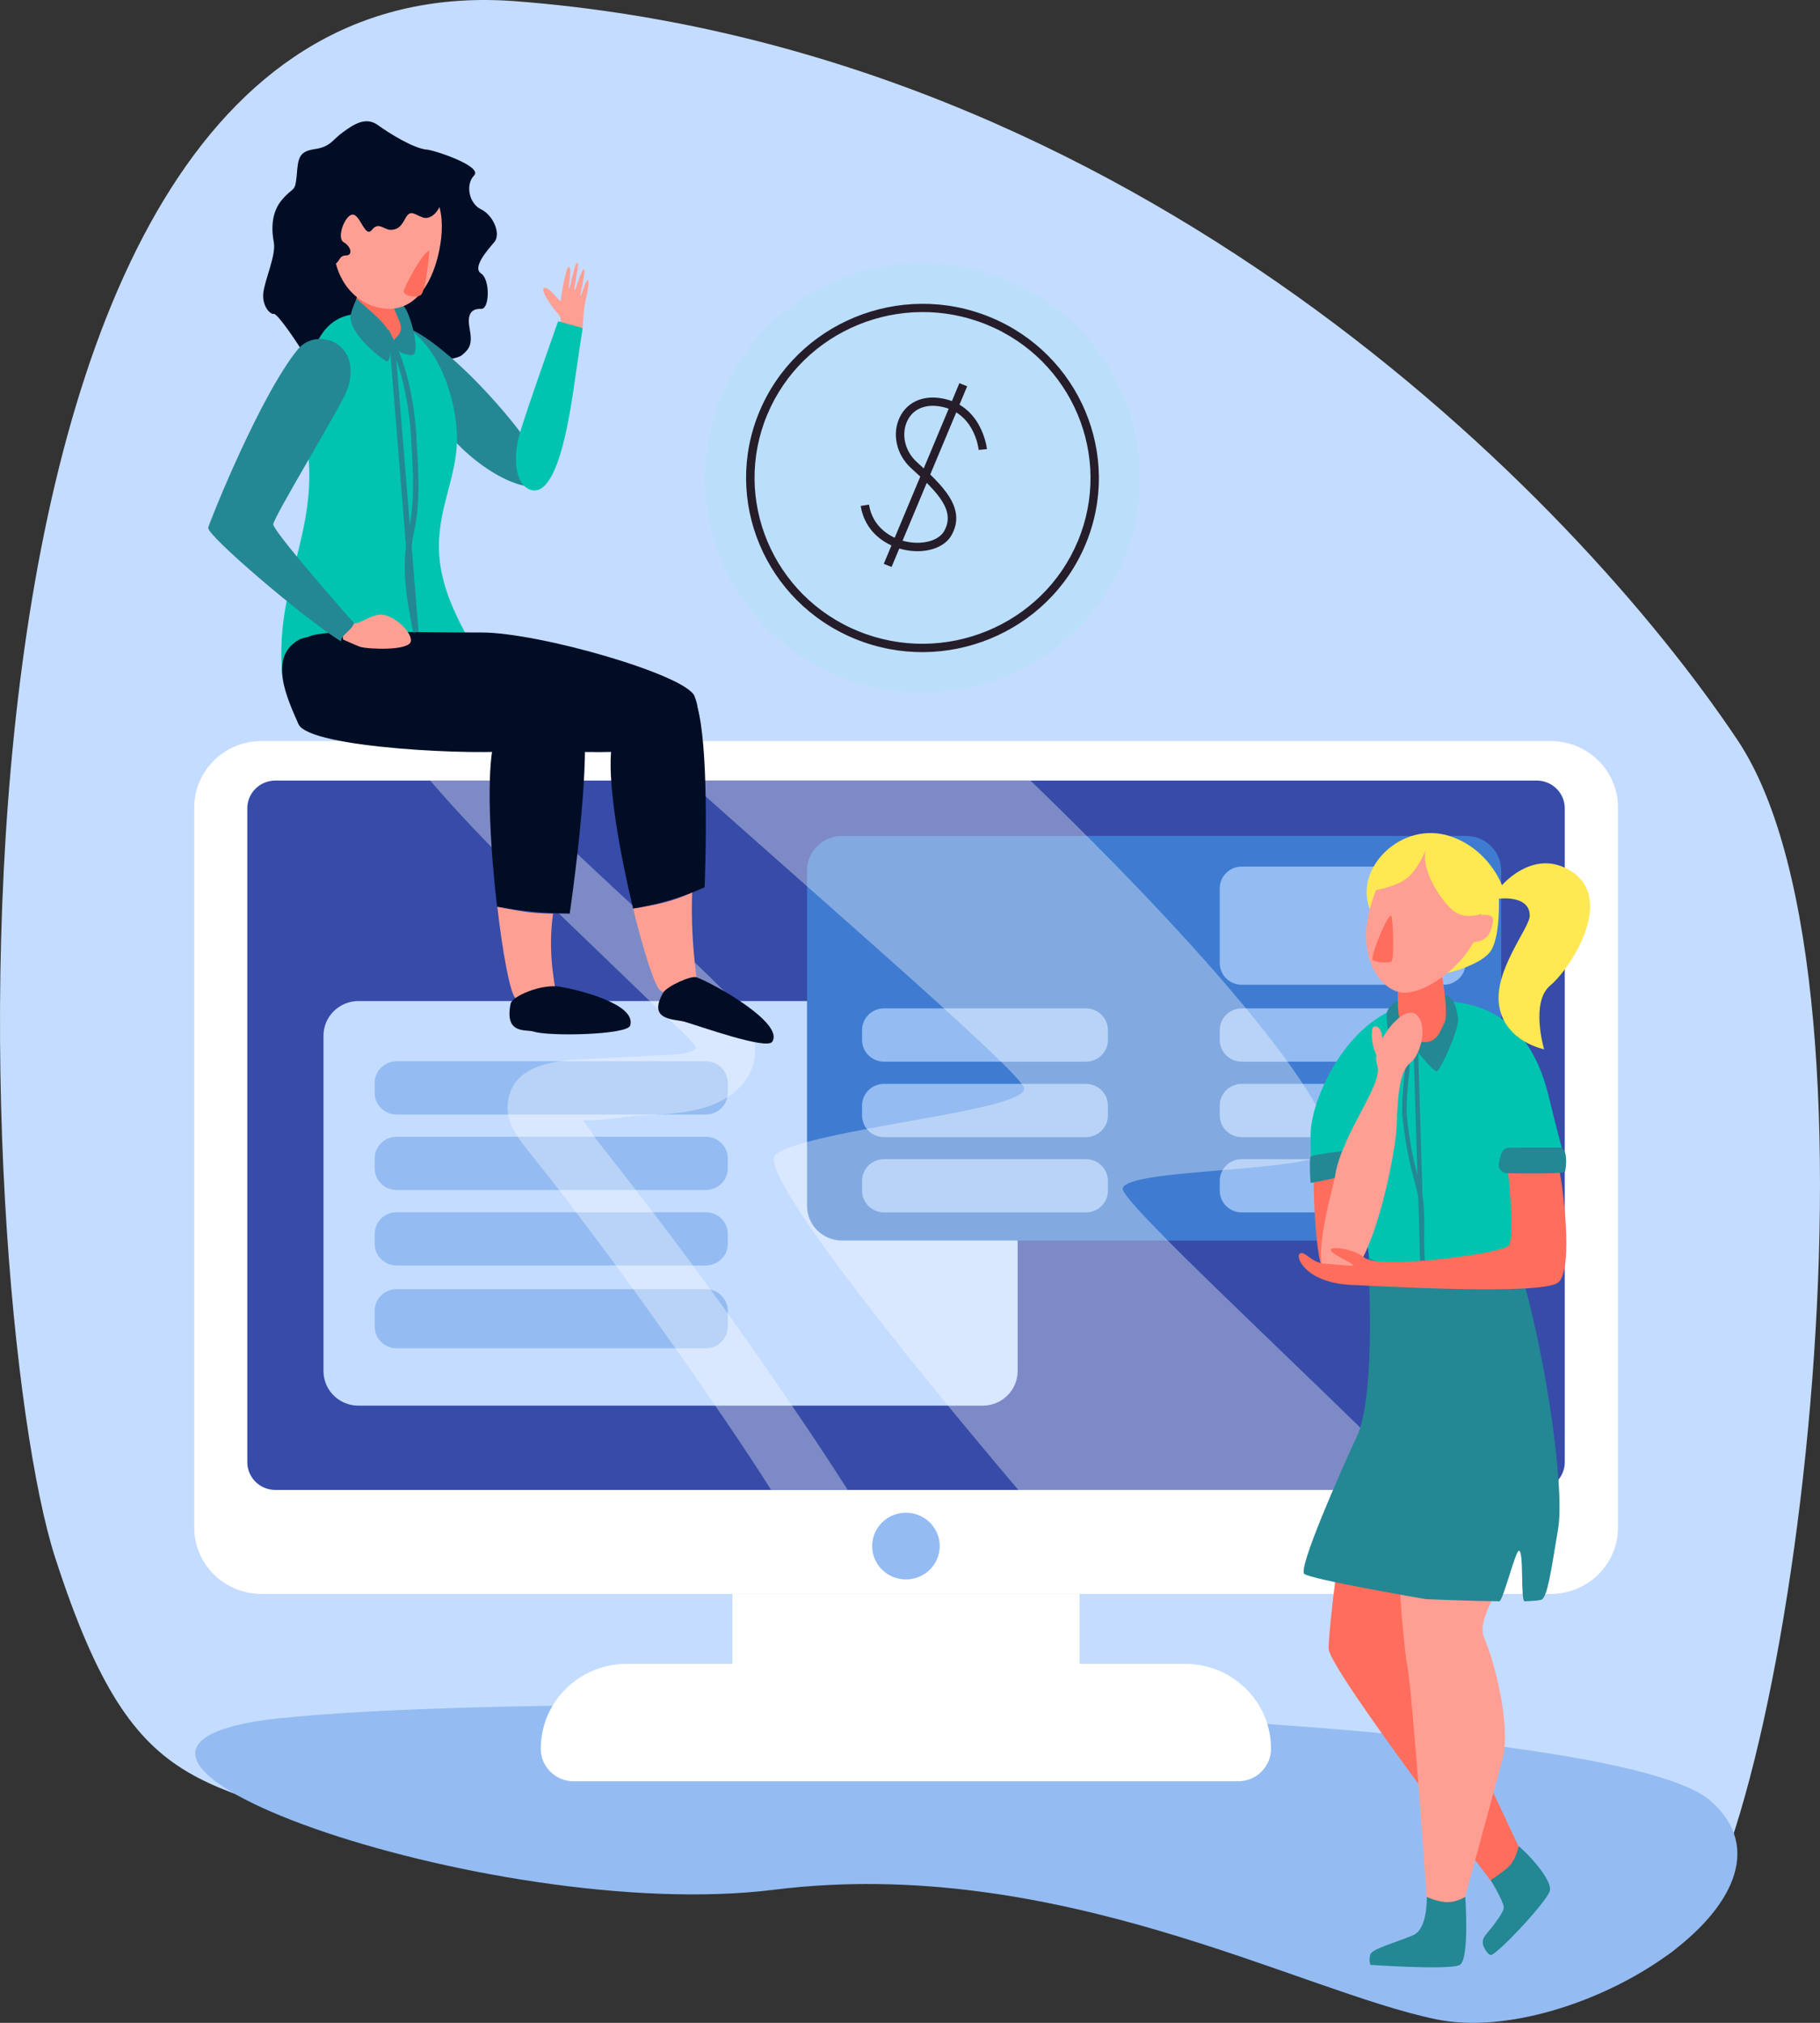 <svg xmlns="http://www.w3.org/2000/svg" width="126" height="140" viewBox="0 0 126 140" fill="none"><rect x="0" y="0" width="126" height="140" fill="#333333" stroke="none"/><path d="M28.84 128.409C14.133 122.59 9.62 125.704 3.825 107.824C-1.97 89.944 -7.111 -3.215 35.716 0.086C78.543 3.386 108.875 34.158 120.289 51.219C131.703 68.28 123.796 128.93 115.776 135.06C107.756 141.189 58.682 120.195 58.682 120.195L28.84 128.409Z" fill="#C4DCFF"></path><path d="M19.458 118.915C39.093 116.831 110.995 118.109 118.437 124.648C125.878 131.199 109.009 141.721 99.456 139.761C89.89 137.8 73.121 128.358 53.574 130.79C34.027 133.234 -0.327 121.012 19.458 118.903V118.915Z" fill="#94BCF2"></path><path d="M18.099 110.315L107.361 110.315C109.929 110.315 112.012 108.26 112.012 105.724V55.882C112.012 53.346 109.929 51.291 107.361 51.291L18.099 51.291C15.53 51.291 13.448 53.346 13.448 55.882V105.724C13.448 108.26 15.53 110.315 18.099 110.315Z" fill="white"></path><path d="M19.069 103.119L106.382 103.119C107.458 103.119 108.33 102.258 108.33 101.196V55.944C108.33 54.882 107.458 54.021 106.382 54.021L19.069 54.021C17.992 54.021 17.12 54.882 17.12 55.944V101.196C17.12 102.258 17.992 103.119 19.069 103.119Z" fill="#374BA8"></path><path d="M65.057 107.004C65.057 108.282 64.014 109.312 62.719 109.312C61.424 109.312 60.381 108.282 60.381 107.004C60.381 105.726 61.424 104.696 62.719 104.696C64.014 104.696 65.057 105.726 65.057 107.004Z" fill="#94BCF2"></path><path d="M24.821 97.287H68.025C69.365 97.287 70.451 96.215 70.451 94.892V71.677C70.451 70.354 69.365 69.282 68.025 69.282H24.821C23.481 69.282 22.395 70.354 22.395 71.677V94.892C22.395 96.215 23.481 97.287 24.821 97.287Z" fill="#C4DCFF"></path><path d="M48.866 89.221H27.459C26.619 89.221 25.938 89.893 25.938 90.722V91.814C25.938 92.643 26.619 93.315 27.459 93.315H48.866C49.706 93.315 50.387 92.643 50.387 91.814V90.722C50.387 89.893 49.706 89.221 48.866 89.221Z" fill="#94BCF2"></path><path d="M48.866 83.898H27.459C26.619 83.898 25.938 84.571 25.938 85.4V86.082C25.938 86.911 26.619 87.584 27.459 87.584H48.866C49.706 87.584 50.387 86.911 50.387 86.082V85.4C50.387 84.571 49.706 83.898 48.866 83.898Z" fill="#94BCF2"></path><path d="M48.866 78.675H27.459C26.619 78.675 25.938 79.347 25.938 80.176V80.859C25.938 81.688 26.619 82.36 27.459 82.36H48.866C49.706 82.36 50.387 81.688 50.387 80.859V80.176C50.387 79.347 49.706 78.675 48.866 78.675Z" fill="#94BCF2"></path><path d="M48.866 73.45H27.459C26.619 73.45 25.938 74.122 25.938 74.952V75.634C25.938 76.463 26.619 77.135 27.459 77.135H48.866C49.706 77.135 50.387 76.463 50.387 75.634V74.952C50.387 74.122 49.706 73.45 48.866 73.45Z" fill="#94BCF2"></path><path d="M58.298 85.858H101.502C102.842 85.858 103.928 84.786 103.928 83.464V60.248C103.928 58.926 102.842 57.854 101.502 57.854L58.298 57.854C56.958 57.854 55.872 58.926 55.872 60.248V83.464C55.872 84.786 56.958 85.858 58.298 85.858Z" fill="#3F7CD1"></path><path d="M85.966 68.153H99.944C100.784 68.153 101.465 67.481 101.465 66.652V61.478C101.465 60.649 100.784 59.976 99.944 59.976H85.966C85.126 59.976 84.445 60.649 84.445 61.478V66.652C84.445 67.481 85.126 68.153 85.966 68.153Z" fill="#94BCF2"></path><path d="M85.966 73.477H99.944C100.784 73.477 101.465 72.804 101.465 71.975V71.293C101.465 70.464 100.784 69.791 99.944 69.791H85.966C85.126 69.791 84.445 70.464 84.445 71.293V71.975C84.445 72.804 85.126 73.477 85.966 73.477Z" fill="#94BCF2"></path><path d="M85.966 78.7H99.944C100.784 78.7 101.465 78.028 101.465 77.199V76.516C101.465 75.687 100.784 75.015 99.944 75.015H85.966C85.126 75.015 84.445 75.687 84.445 76.516V77.199C84.445 78.028 85.126 78.7 85.966 78.7Z" fill="#94BCF2"></path><path d="M85.966 83.91H99.944C100.784 83.91 101.465 83.238 101.465 82.409V81.726C101.465 80.897 100.784 80.225 99.944 80.225H85.966C85.126 80.225 84.445 80.897 84.445 81.726V82.409C84.445 83.238 85.126 83.91 85.966 83.91Z" fill="#94BCF2"></path><path d="M61.202 73.477H75.18C76.02 73.477 76.701 72.804 76.701 71.975V71.293C76.701 70.464 76.02 69.791 75.18 69.791H61.202C60.362 69.791 59.681 70.464 59.681 71.293V71.975C59.681 72.804 60.362 73.477 61.202 73.477Z" fill="#94BCF2"></path><path d="M61.202 78.7H75.18C76.02 78.7 76.701 78.028 76.701 77.199V76.516C76.701 75.687 76.02 75.015 75.18 75.015H61.202C60.362 75.015 59.681 75.687 59.681 76.516V77.199C59.681 78.028 60.362 78.7 61.202 78.7Z" fill="#94BCF2"></path><path d="M61.202 83.91H75.18C76.02 83.91 76.701 83.238 76.701 82.409V81.726C76.701 80.897 76.02 80.225 75.18 80.225H61.202C60.362 80.225 59.681 80.897 59.681 81.726V82.409C59.681 83.238 60.362 83.91 61.202 83.91Z" fill="#94BCF2"></path><path d="M50.706 116.893H74.74V110.316H50.706V116.893Z" fill="white"></path><path d="M39.725 123.283H85.707C86.977 123.283 87.995 122.277 87.995 121.024C87.995 117.786 85.33 115.155 82.049 115.155H43.383C40.102 115.155 37.438 117.786 37.438 121.024C37.438 122.277 38.456 123.283 39.725 123.283Z" fill="white"></path><g opacity="0.35"><path d="M47.798 72.001C47.283 71.405 46.642 70.884 46.076 70.338C44.832 69.134 43.587 67.943 42.343 66.74C38.119 62.645 33.632 58.526 29.785 54.022H34.386C37.604 56.788 40.658 59.791 43.751 62.62C46.076 64.754 48.49 66.876 50.677 69.159C52.349 70.909 53.04 73.452 51.13 75.326C49.344 77.063 46.604 77.076 44.279 77.212C43.11 77.287 41.639 77.584 40.382 77.547C40.746 78.031 41.086 78.614 41.35 78.949C45.209 83.813 48.93 88.776 52.474 93.864C54.586 96.891 56.685 99.981 58.684 103.108H53.38C52.412 101.581 51.419 100.08 50.4 98.579C46.906 93.429 43.298 88.367 39.514 83.416C38.635 82.262 37.742 81.121 36.837 79.979C35.97 78.887 35.014 77.857 35.153 76.381C35.429 73.539 38.66 73.39 40.872 73.279C42.431 73.204 43.977 73.13 45.536 73.043C46.089 73.018 47.911 73.043 48.238 72.472C48.188 72.571 48.025 72.249 47.811 72.001H47.798Z" fill="white"></path><path d="M98.568 103.119H70.498C61.925 93.007 52.322 80.909 53.704 79.891C56.08 78.129 71.177 76.901 70.9 75.313C70.712 74.221 56.583 62.049 47.633 54.033H71.365C71.365 54.033 71.428 54.095 71.454 54.133C87.556 69.692 92.848 77.956 92.069 79.569C91.302 81.182 78.128 80.81 77.726 82.237C77.487 83.08 89.379 93.962 98.568 103.132V103.119Z" fill="white"></path></g><path d="M96.664 93.579C93.961 94.534 91.862 113.245 91.988 114.151C92.214 115.801 103.741 130.865 103.741 130.865L105.539 128.668L98.751 114.201C98.751 114.201 104.269 100.403 104.52 98.145C104.772 95.899 104.633 90.787 96.651 93.591L96.664 93.579Z" fill="#FF6D5C"></path><path d="M104.786 92.586C108.13 94.534 106.559 102.723 105.415 106.098C104.271 109.473 102.121 111.979 102.75 113.357C103.379 114.734 104.648 119.362 104.02 121.744C103.391 124.127 101.229 132.006 101.229 132.006H98.816C98.816 132.006 97.797 117.116 97.42 115.243C97.043 113.369 95.899 98.976 97.42 94.98C98.061 93.305 101.983 90.973 104.774 92.598L104.786 92.586Z" fill="#FF9F94"></path><path d="M101.657 69.533C105.416 70.364 107.239 73.925 105.579 78.429C103.706 83.529 105.479 93.567 105.479 93.567C105.479 93.567 102.06 94.684 99.973 94.597C97.886 94.498 95.435 93.083 95.435 93.083C95.435 93.083 94.58 82.474 93.16 78.925C91.74 75.377 93.6 67.758 101.645 69.533H101.657Z" fill="#00C4B0"></path><path d="M94.707 87.052C97.033 88.181 102.3 87.747 104.839 86.519C106.875 92.673 108.371 102.823 107.868 105.825C107.365 108.828 107.152 110.354 106.762 110.689C106.674 110.764 106.209 110.801 105.555 110.826C105.254 110.826 105.518 107.327 105.153 107.327C104.914 107.327 104.047 110.838 103.795 110.826C101.495 110.801 98.717 110.677 98.717 110.677C98.717 110.677 90.735 109.312 90.295 108.927C89.855 108.543 92.759 101.942 93.928 99.435C95.323 96.47 94.707 87.04 94.707 87.04V87.052Z" fill="#248794"></path><path d="M96.49 69.855C92.769 71.43 90.707 76.431 90.733 78.552C90.758 80.674 90.733 80.054 90.733 80.054L94.554 79.433L96.49 69.855Z" fill="#00C4B0"></path><path d="M99.461 69.273C103.773 69.273 106.186 71.656 107.204 75.825C107.77 78.145 108.122 79.436 108.122 79.436H103.182L99.461 69.273Z" fill="#00C4B0"></path><path d="M100.02 68.886C100.649 68.936 100.862 69.804 100.938 70.511C101.026 71.219 99.693 74.147 99.454 74.147C99.216 74.147 97.984 72.608 97.984 72.608L96.501 74.346C96.501 74.346 95.897 70.462 96.01 70.077C96.123 69.692 96.739 68.638 100.02 68.886Z" fill="#248794"></path><path d="M97.846 71.989C99.468 72.498 99.631 71.481 100.008 70.761C100.386 70.041 99.581 65.475 99.103 65.202C98.638 64.929 97.394 65.587 97.168 65.984C96.941 66.368 96.099 71.431 97.846 71.989Z" fill="#FF6D5C"></path><path d="M90.973 80.737C90.859 82.499 91.136 87.338 91.588 87.785C92.041 88.232 93.826 81.221 93.826 81.221L90.973 80.737Z" fill="#FF6D5C"></path><path d="M98.324 87.301C98.299 86.978 98.286 86.594 98.286 86.184L98.185 82.834C98.173 82.722 98.148 82.623 98.123 82.536L98.009 82.09C97.557 80.328 97.356 79.521 97.117 77.511C97.004 76.58 97.167 74.98 97.243 74.335C97.28 74.024 97.28 73.788 97.28 73.565C97.28 73.019 97.28 72.659 97.896 72.014L98.148 71.741L98.487 82.797C98.613 83.566 98.613 84.546 98.6 85.502C98.6 85.725 98.6 85.961 98.6 86.172L98.638 87.276H98.336L98.324 87.301ZM97.859 72.548C97.582 72.92 97.582 73.168 97.582 73.59C97.582 73.801 97.582 74.061 97.544 74.384C97.469 75.017 97.318 76.593 97.419 77.486C97.62 79.211 97.796 80.042 98.135 81.37L97.859 72.535V72.548Z" fill="#248794"></path><path d="M93.399 79.621L93.827 81.222C93.827 81.222 90.76 81.917 90.734 81.855C90.709 81.793 90.634 80.229 90.734 80.055C90.835 79.894 93.399 79.621 93.399 79.621Z" fill="#248794"></path><path d="M92.439 81.295C92.992 78.28 95.82 75.004 95.343 73.701C95.267 73.503 95.254 73.28 95.292 73.031C95.028 72.473 94.928 71.877 94.99 71.257C95.003 71.121 95.129 70.997 95.28 71.046C95.619 71.145 95.632 71.518 95.707 71.816V71.865C96.31 70.761 97.379 69.781 97.97 70.165C98.912 70.786 98.397 72.945 97.681 73.515C96.964 74.086 96.775 75.327 96.688 77.982C96.625 79.881 94.865 88.827 92.577 88.765C90.277 88.703 92.175 82.809 92.451 81.283L92.439 81.295Z" fill="#FF9F94"></path><path d="M107.917 80.873C108.155 81.679 108.972 87.821 107.891 88.752C106.81 89.682 95.145 88.987 93.687 88.938C90.431 88.826 89.665 87.027 89.979 86.766C90.293 86.506 90.771 87.399 91.713 87.461C92.417 87.511 93.147 87.573 93.486 87.598C94.29 87.647 92.091 86.828 92.128 86.506C92.153 86.183 93.876 86.506 94.454 87.039C95.371 87.883 103.982 86.779 104.447 86.208C104.912 85.637 104.372 80.724 104.372 80.724L107.891 80.873H107.917Z" fill="#FF6D5C"></path><path d="M94.87 63.005C93.638 60.139 97.032 56.739 100.413 57.881C103.103 58.787 103.983 61.268 103.983 61.268C103.983 61.268 105.919 58.973 108.269 60.027C112.204 61.789 108.722 67.05 107.327 68.204C105.931 69.358 106.899 72.621 106.899 72.621C106.899 72.621 104.209 72.1 103.794 69.644C103.367 67.199 105.906 64.221 105.906 63.378C105.906 61.913 103.769 62.199 103.769 62.199C103.769 62.199 103.87 64.718 103.241 65.76C102.6 66.802 100.174 67.348 100.174 67.348L94.87 62.993V63.005Z" fill="#FFE852"></path><path d="M103.959 79.819C104.022 79.596 104.223 79.435 104.462 79.435C105.367 79.435 107.517 79.435 107.982 79.435C108.585 79.422 108.422 80.862 108.346 81.085C108.284 81.246 105.669 81.221 104.336 81.197C103.947 81.197 103.67 80.824 103.771 80.465L103.934 79.819H103.959Z" fill="#248794"></path><path d="M96.82 68.652C95.45 68.292 94.055 66.208 94.759 63.217C95.463 60.227 96.959 58.328 99.448 59.06C101.937 59.78 102.703 61.083 102.527 63.627C102.351 66.17 98.618 69.136 96.82 68.652Z" fill="#FF9F94"></path><path d="M102.409 63.33C103.377 63.268 103.54 63.416 103.214 64.372C102.887 65.327 101.818 65.203 101.818 65.203L102.409 63.33Z" fill="#FF9F94"></path><path d="M98.749 58.701C98.259 59.991 99.667 62.225 100.547 62.981C101.427 63.738 102.634 63.217 102.634 63.217L103.086 61.89L101.829 59.52L99.68 58.217L98.749 58.701Z" fill="#FFE852"></path><path d="M98.75 58.7C98.75 58.7 98.26 60.04 97.506 60.697C96.752 61.355 95.256 61.603 95.256 61.603C95.256 61.603 96.211 59.01 97.166 58.712C98.122 58.402 98.738 58.712 98.738 58.712L98.75 58.7Z" fill="#FFE852"></path><path d="M96.33 63.414C96.43 63.575 96.556 66.478 96.305 66.565C96.053 66.652 95.173 66.615 95.022 66.416C94.859 66.218 96.116 63.079 96.33 63.401V63.414Z" fill="#FF6D5C"></path><path d="M101.43 131.286C101.43 131.286 100.877 131.646 100.211 131.646C99.545 131.646 98.778 131.286 98.778 131.286C98.778 131.286 98.853 133.482 97.848 133.929C96.83 134.376 94.969 134.872 94.869 135.269C94.755 135.654 94.869 135.989 94.869 135.989C94.869 135.989 100.387 136.373 101.066 135.989C101.745 135.604 101.443 131.286 101.443 131.286H101.43Z" fill="#248794"></path><path d="M105.124 127.762C105.753 128.246 107.475 130.107 107.299 130.851C107.135 131.583 103.528 135.417 103.188 135.306C103.025 135.256 102.861 135.02 102.748 134.797C102.598 134.524 102.623 134.177 102.836 133.941C103.301 133.383 104.144 132.328 104.106 131.993C104.056 131.521 103.201 130.119 103.201 130.119C103.201 130.119 103.716 129.797 104.332 129.3C104.948 128.804 105.137 127.762 105.137 127.762H105.124Z" fill="#248794"></path><path d="M29.527 10.347C30.131 10.409 33.437 11.513 32.821 12.146C32.205 12.779 32.469 14.094 33.311 14.491C34.153 14.901 34.706 16.203 34.216 16.762C33.739 17.32 32.67 18.524 33.311 18.933C33.94 19.343 33.902 21.402 33.311 21.378C32.72 21.353 32.306 21.638 32.507 22.705C32.708 23.785 32.557 24.107 31.966 24.591C31.375 25.075 25.43 25.671 24.977 24.591C24.525 23.512 21.281 24.914 21.005 24.43C20.728 23.946 19.22 21.675 18.956 21.725C18.692 21.775 18.101 21.142 18.239 20.199C18.378 19.256 19.119 17.63 18.956 16.774C18.793 15.918 18.755 14.702 19.547 13.796C20.326 12.89 20.427 13.35 20.54 12.159C20.64 10.967 20.666 10.483 21.784 10.322C22.903 10.161 23.029 9.652 23.733 9.156C24.436 8.647 25.291 8.039 26.146 8.647C26.988 9.255 28.61 10.26 29.553 10.359L29.527 10.347Z" fill="#000D24"></path><path d="M27.223 22.482C30.126 22.221 38.888 32.445 37.706 33.425C36.525 34.406 32.779 32.433 30.591 29.455C28.404 26.477 27.223 22.482 27.223 22.482Z" fill="#248794"></path><path d="M24.723 21.737C20.675 21.923 20.952 28.499 21.291 31.018C22.058 36.825 18.991 40.622 19.544 46.652C19.657 47.843 32.102 47.086 32.956 45.87C33.434 45.2 30.643 42.222 30.404 38.351C30.216 35.212 31.699 33.016 31.636 30.162C31.586 27.593 30.128 21.489 24.723 21.737Z" fill="#00C4B0"></path><path d="M21.332 44.085C19.195 45.326 28.044 48.416 28.786 50.116C29.528 51.816 41.57 52.3 43.782 51.94C45.995 51.58 49.188 50.959 48.082 48.18C47.491 46.703 37.296 43.763 33.312 43.775C27.831 43.788 22.325 43.515 21.345 44.085H21.332Z" fill="#000D24"></path><path d="M20.662 44.295C18.525 45.535 19.921 48.414 20.662 50.114C21.404 51.814 33.446 52.298 35.659 51.938C37.871 51.578 41.064 50.958 39.958 48.178C38.852 45.386 22.749 43.091 20.662 44.295Z" fill="#000D24"></path><path d="M34.087 51.863C34.817 47.433 39.48 46.987 40.121 48.389C40.989 50.275 40.209 57.831 39.442 63.229C37.758 63.229 36.074 63.055 34.414 62.757C33.962 58.898 33.698 54.27 34.087 51.875V51.863Z" fill="#000D24"></path><path d="M38.289 63.231C37.849 66.296 38.578 68.653 38.465 68.865C38.138 69.435 36.441 69.783 35.674 69.063C35.322 68.74 34.807 66.023 34.43 62.76C36.089 63.058 36.617 63.219 38.301 63.231H38.289Z" fill="#FF9F94"></path><path d="M48.282 68.641C48.018 69.236 46.535 69.174 45.705 68.541C45.328 68.256 44.561 65.861 43.832 62.883C45.554 62.586 46.359 62.461 47.917 61.767C47.779 65.576 48.395 68.392 48.282 68.641Z" fill="#FF9F94"></path><path d="M42.297 52.137C42.599 47.658 47.187 46.777 47.967 48.104C48.922 49.73 48.96 56.157 48.784 61.406C47.225 62.113 45.553 62.597 43.831 62.882C42.939 59.185 42.121 54.619 42.297 52.137Z" fill="#000D24"></path><path d="M35.348 69.472C34.921 71.619 36.392 71.222 36.945 71.395C38.001 71.743 43.444 71.631 43.632 70.974C44.059 69.485 40.087 68.517 38.78 68.293C37.473 68.07 35.449 68.951 35.348 69.472Z" fill="#000D24"></path><path d="M23.962 42.844C24.062 42.931 24.137 42.993 24.175 43.03C24.615 43.452 25.332 42.683 26.224 42.546C27.104 42.41 28.524 43.688 28.449 44.37C28.361 45.053 25.545 44.941 24.929 44.767C24.816 44.73 24.376 44.544 23.748 44.259C23.698 43.824 23.911 43.328 23.974 42.832L23.962 42.844Z" fill="#FF9F94"></path><path d="M14.404 36.539C14.58 35.956 17.999 27.394 20.627 24.168C21.896 22.605 25.19 23.672 24.033 26.997C23.669 28.027 18.93 35.794 18.917 36.291C18.917 36.75 23.518 42.023 24.511 43.127C24.385 43.599 23.606 43.946 23.606 44.393C20.928 42.718 14.266 36.998 14.417 36.526L14.404 36.539Z" fill="#248794"></path><path d="M45.892 68.74C44.824 70.651 46.684 70.515 47.388 70.713C48.456 71.023 53.07 72.674 53.459 72.103C54.327 70.825 49.462 68.095 48.218 67.636C47.84 67.5 46.143 68.269 45.892 68.728V68.74Z" fill="#000D24"></path><path d="M24.422 22.221C24.359 23.251 25.842 24.046 26.395 23.946C26.948 23.859 27.715 23.624 27.753 23.09C27.816 22.433 28.055 18.487 27.225 17.854C26.395 17.221 24.61 19.256 24.422 22.221Z" fill="#FF6D5C"></path><path d="M40.186 23.563C40.45 22.372 40.324 21.739 40.525 20.883C40.588 20.598 40.852 19.506 40.701 19.406C40.538 19.307 40.249 20.573 40.186 20.486C40.136 20.399 40.588 18.724 40.425 18.649C40.261 18.575 39.834 20.163 39.771 20.101C39.683 20.002 40.136 18.227 39.985 18.203C39.746 18.166 39.495 20.002 39.394 19.965C39.319 19.94 39.62 18.55 39.394 18.476C39.18 18.389 38.828 20.573 38.828 20.808C38.828 21.044 37.961 19.692 37.634 19.965C37.458 20.113 38.074 21.094 38.64 21.727C39.092 22.21 38.602 22.744 38.3 23.501C38.124 23.948 40.123 23.898 40.123 23.898L40.186 23.563Z" fill="#FF9F94"></path><path d="M27.16 21.005C27.248 21.278 27.462 21.799 27.638 22.197C28.116 23.338 26.959 23.375 27.223 23.884C27.474 24.355 27.977 24.529 28.48 24.579C29.222 24.653 28.367 21.402 27.877 21.13C27.21 20.745 27.16 21.018 27.16 21.018V21.005Z" fill="#248794"></path><path d="M39.884 25.745C40.198 23.598 40.336 22.705 40.336 22.705L38.639 22.233C38.639 22.233 36.352 28.673 35.962 30.075C35.56 31.49 35.56 33.525 36.754 33.909C38.765 34.492 39.57 27.879 39.884 25.733V25.745Z" fill="#00C4B0"></path><path d="M23.217 15.93C22.689 18.437 24.047 20.844 26.272 21.303C28.497 21.762 29.854 19.926 30.395 17.407C30.923 14.901 30.433 12.667 28.208 12.208C25.983 11.749 23.758 13.412 23.217 15.918V15.93Z" fill="#FF9F94"></path><path d="M29.731 17.369C29.341 17.294 27.921 19.95 27.946 20.198C27.971 20.446 28.75 20.669 29.127 20.421C29.492 20.186 29.731 17.356 29.731 17.356V17.369Z" fill="#FF6D5C"></path><path d="M30.591 13.784C30.478 14.579 29.837 15.249 29.271 15.05C28.705 14.852 28.429 14.492 28.102 15.05C27.788 15.608 27.624 15.857 27.121 15.906C26.606 15.956 26.229 15.298 25.751 15.906C25.274 16.514 24.947 14.852 24.419 14.852C23.891 14.852 23.275 16.465 23.79 16.762C24.306 17.06 24.456 17.681 23.941 17.681C23.426 17.681 23.526 18.227 23.099 18.289C22.659 18.338 21.754 17.743 21.754 17.743V15.819L22.759 13.797L24.406 11.725L25.751 11.067L26.832 10.72L30.44 11.675L30.792 13.797H30.578L30.591 13.784Z" fill="#000D24"></path><path d="M28.598 43.775C28.561 43.49 28.498 43.18 28.435 42.832C28.183 41.517 27.869 39.792 28.108 37.795L26.889 22.769L27.329 23.674C28.372 25.846 28.724 28.476 28.837 30.313V30.548C28.975 32.62 29.114 34.767 28.661 36.827C28.586 37.162 28.535 37.484 28.498 37.807L28.975 43.738L28.611 43.775H28.598ZM27.442 24.915L28.372 36.355C28.711 34.469 28.598 32.484 28.473 30.573V30.337C28.372 28.836 28.108 26.789 27.442 24.915Z" fill="#248794"></path><path d="M24.686 20.658C25.403 21.415 27.59 22.83 27.125 24.17C26.961 24.629 26.961 25.137 26.697 24.976C25.968 24.517 24.007 22.83 24.296 21.725C24.447 21.142 24.699 20.658 24.699 20.658H24.686Z" fill="#248794"></path><path d="M63.859 47.95C72.181 47.95 78.927 41.291 78.927 33.077C78.927 24.862 72.181 18.203 63.859 18.203C55.537 18.203 48.791 24.862 48.791 33.077C48.791 41.291 55.537 47.95 63.859 47.95Z" fill="#BBDEFB"></path><path d="M59.202 44.219C52.977 41.679 50.005 34.616 52.579 28.478C55.153 22.34 62.308 19.4 68.527 21.941C74.753 24.481 77.724 31.544 75.15 37.682C72.576 43.828 65.421 46.76 59.202 44.219ZM68.307 22.465C62.379 20.051 55.565 22.843 53.118 28.695C50.672 34.546 53.501 41.273 59.429 43.688C65.357 46.102 72.172 43.31 74.618 37.458C77.064 31.607 74.235 24.88 68.307 22.465Z" fill="#261D2A"></path><path d="M61.869 37.816C60.813 37.382 59.827 36.493 59.586 35.016L60.16 34.925C60.416 36.521 61.72 37.305 62.862 37.508C63.968 37.704 64.996 37.396 65.358 36.766C66.159 35.359 64.975 34.12 63.082 32.405C62.061 31.482 61.734 30.033 62.288 28.885C62.77 27.877 63.805 27.373 65.06 27.548C67.989 27.954 68.322 31.048 68.329 31.083L67.755 31.139C67.74 31.034 67.457 28.465 64.982 28.115C63.975 27.975 63.188 28.346 62.812 29.13C62.373 30.054 62.642 31.23 63.479 31.985C65.188 33.539 66.953 35.142 65.868 37.053C65.379 37.907 64.131 38.32 62.763 38.082C62.472 38.033 62.167 37.942 61.869 37.823V37.816Z" fill="#261D2A"></path><path d="M66.42 26.517L61.185 39.022L61.723 39.241L66.957 26.736L66.42 26.517Z" fill="#261D2A"></path><g opacity="0.35"><path d="M40.353 118.183C41.471 117.017 43.143 117.228 44.627 117.253C46.273 117.278 48.159 117.315 49.793 117.253C50.384 117.228 50.271 116.148 49.63 116.173C46.613 116.31 45.519 116.136 43.332 116.21C42.037 116.26 40.302 116.347 39.712 117.687C39.536 118.072 40.013 118.531 40.353 118.171V118.183Z" fill="white"></path></g><g opacity="0.35"><path d="M51.801 117.253C53.447 117.253 55.333 117.315 56.967 117.253C57.558 117.228 57.445 116.148 56.804 116.173C53.787 116.31 53.95 116.173 51.776 116.173C50.757 116.173 50.871 117.24 51.801 117.253Z" fill="white"></path></g></svg>